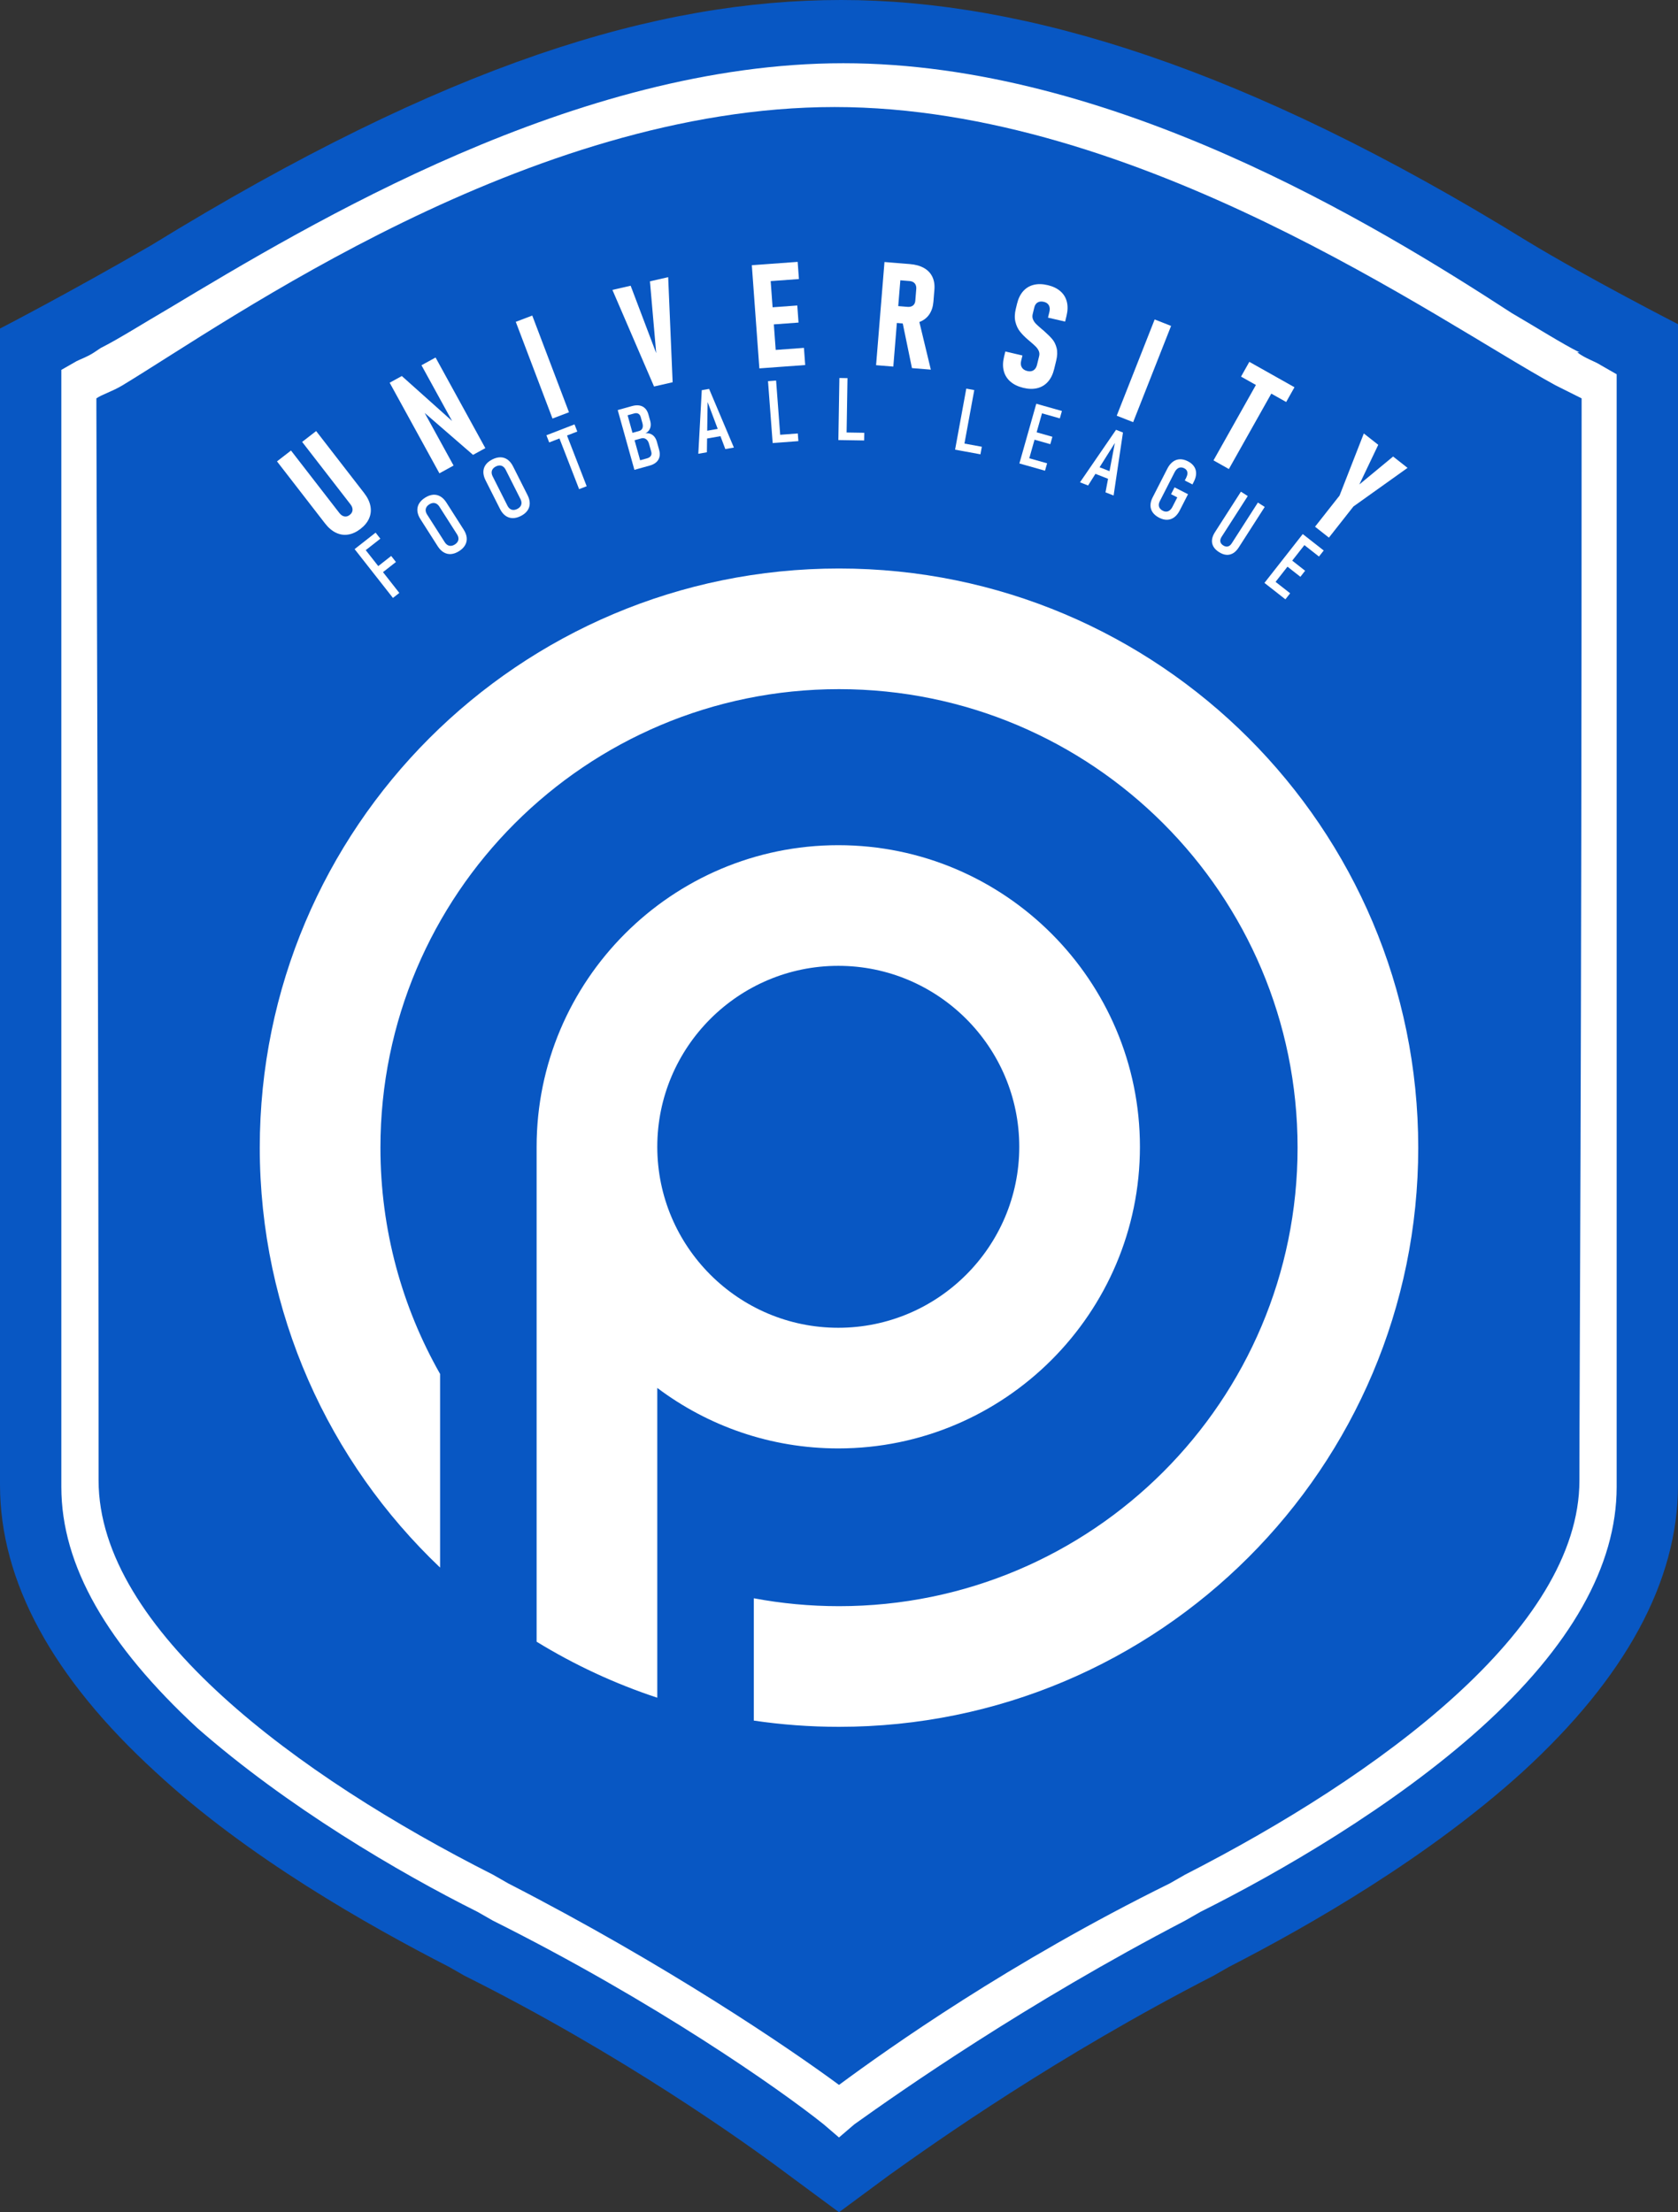 <?xml version="1.0" encoding="UTF-8"?><svg id="_레이어_2" xmlns="http://www.w3.org/2000/svg" viewBox="0 0 618.867 816"><rect x="0" y="0" width="618.867" height="816" fill="#333333" stroke="none"/><g id="_레이어_1-2"><path d="m0,121.188v426.582C0,583.319,19.39,618.867,57.362,653.608c33.933,31.509,78.368,56.554,108.261,71.905l5.655,3.232c58.17,29.085,103.414,61.402,119.572,73.521l18.582,13.735,18.582-13.735c16.966-12.119,61.402-43.628,119.572-73.521l5.655-3.232c29.893-15.351,73.521-40.396,108.261-71.905,37.972-34.741,57.362-70.289,57.362-105.838V119.572s-33.125-16.966-55.747-30.701C459.707,25.046,378.107,0,310.242,0S164.816,23.43,55.747,90.487C25.046,108.261,0,121.188,0,121.188" style="fill:#0857c3;"/><path d="m590.59,134.818c-2.424-1.616-5.655-2.424-8.887-4.848h.808c-6.463-3.232-15.351-8.887-25.046-14.543-50.899-33.125-147.85-92.103-246.416-92.103h0c-98.566,0-196.325,58.978-248.84,90.487-9.695,5.655-18.582,11.311-25.046,14.543l-2.424,1.616c-2.424,1.616-4.848,2.424-6.463,3.232l-5.655,3.232v412.04c0,29.085,16.966,58.17,50.091,88.871,33.125,29.085,74.329,53.323,103.414,67.865l5.655,3.232c59.786,29.893,105.838,62.21,121.996,75.137l5.655,4.848,5.655-4.848c16.966-12.119,63.018-44.436,121.996-75.137l5.655-3.232c29.085-14.543,71.097-38.78,103.414-67.865,33.125-29.893,50.091-59.786,50.091-88.871V138.049l-5.655-3.232Z" style="fill:#fff;"/><path d="m583.319,150.976c0,244.8-.808,356.293-.808,395.073,0,54.939-74.329,109.069-145.426,145.426l-5.655,3.232c-58.978,29.085-103.414,60.594-121.996,74.329-18.582-13.735-63.826-44.436-121.996-74.329l-5.655-3.232c-71.905-36.356-145.426-90.487-145.426-145.426,0-37.972,0-150.273-.808-395.073v-4.04c2.424-1.616,5.655-2.424,9.695-4.848,38.78-23.43,149.465-102.606,262.574-102.606,112.301,0,222.986,79.176,265.806,102.606l9.695,4.848v4.04Z" style="fill:#0857c3;"/><g><path d="m309.167,311.753c-61.345,0-111.254,49.909-111.254,111.254v182.554c13.867,8.505,28.78,15.468,44.502,20.656v-114.267c18.607,14.001,41.727,22.311,66.752,22.311,61.345,0,111.254-49.909,111.254-111.254s-49.909-111.254-111.254-111.254Zm0,178.006c-36.808,0-66.752-29.944-66.752-66.752s29.944-66.752,66.752-66.752,66.752,29.944,66.752,66.752-29.944,66.752-66.752,66.752Z" style="fill:#fff;"/><path d="m309.434,209.696c-117.985,0-213.629,95.644-213.629,213.629,0,60.966,25.54,115.967,66.504,154.889v-71.422c-14-24.628-22.002-53.112-22.002-83.467,0-93.408,75.722-169.127,169.127-169.127s169.127,75.722,169.127,169.127-75.722,169.127-169.127,169.127c-10.734,0-21.236-1.003-31.414-2.914v45.119c10.254,1.511,20.742,2.298,31.414,2.298,117.985,0,213.629-95.644,213.629-213.629s-95.644-213.629-213.629-213.629Z" style="fill:#fff;"/></g><g><path d="m130.785,202.546l2.353-1.847,14.136,18.008-2.353,1.847-14.136-18.008Zm1.239-.972l6.502-5.104,1.75,2.229-6.502,5.104-1.75-2.229Zm6.368,8.112l5.883-4.618,1.75,2.229-5.883,4.618-1.75-2.23Z" style="fill:#fff;"/><path d="m166.368,204.366c-.96.077-1.859-.128-2.698-.614-.839-.486-1.583-1.238-2.232-2.255l-6.384-10.009c-.654-1.026-1.025-2.022-1.112-2.988-.087-.965.109-1.865.586-2.699.477-.833,1.22-1.571,2.229-2.215,1.009-.644,1.992-1.006,2.948-1.087.957-.081,1.854.121,2.694.607.839.486,1.586,1.242,2.241,2.269l6.384,10.009c.649,1.018,1.017,2.01,1.104,2.975.087.966-.107,1.868-.581,2.705s-1.216,1.578-2.224,2.222c-1.009.643-1.993,1.003-2.953,1.08Zm2.44-4.591c.225-.398.316-.827.273-1.285-.043-.458-.22-.931-.531-1.417l-6.485-10.168c-.311-.487-.664-.846-1.061-1.079s-.824-.33-1.28-.295c-.457.036-.924.206-1.402.511s-.829.656-1.054,1.055c-.225.398-.316.827-.272,1.285.043.458.22.931.53,1.417l6.486,10.169c.311.487.664.846,1.061,1.079.397.232.824.331,1.28.294.456-.035.924-.206,1.401-.511.478-.305.83-.656,1.054-1.055Z" style="fill:#fff;"/><path d="m189.037,191.108c-.962-.02-1.836-.314-2.622-.882-.786-.567-1.45-1.39-1.994-2.468l-5.345-10.6c-.548-1.087-.817-2.116-.806-3.085.01-.969.295-1.844.854-2.625.558-.781,1.372-1.441,2.44-1.98s2.083-.8,3.043-.785c.96.016,1.833.307,2.619.875.786.568,1.453,1.395,2.001,2.482l5.345,10.601c.543,1.078.81,2.102.799,3.071-.011.97-.294,1.847-.85,2.633-.556.786-1.368,1.448-2.437,1.987-1.068.538-2.084.798-3.046.778Zm2.89-4.323c.264-.374.397-.791.401-1.251.003-.46-.125-.948-.385-1.463l-5.429-10.769c-.26-.516-.576-.909-.948-1.18-.372-.271-.786-.412-1.244-.422-.457-.01-.939.112-1.445.367-.506.255-.891.57-1.156.944-.264.374-.398.791-.401,1.251s.126.948.385,1.463l5.43,10.769c.26.516.576.909.947,1.18.372.271.786.412,1.244.422.457.01.939-.112,1.446-.367.506-.255.891-.57,1.155-.944Z" style="fill:#fff;"/><path d="m201.523,160.553l10.365-4.018,1.024,2.643-10.364,4.018-1.025-2.643Zm4.465.279l2.789-1.081,7.598,19.598-2.789,1.082-7.598-19.599Z" style="fill:#fff;"/><path d="m227.821,151.257l2.881-.804,6.152,22.051-2.881.804-6.152-22.051Zm7.21,18.814l3.625-1.011c.647-.181,1.105-.482,1.374-.906.269-.423.32-.934.153-1.53l-.804-2.881c-.155-.556-.379-1.006-.67-1.35-.292-.343-.632-.573-1.018-.689-.386-.115-.802-.111-1.247.013l-3.473.969-.761-2.73,3.473-.969c.607-.169,1.019-.507,1.237-1.015.218-.508.221-1.141.01-1.899l-.626-2.245c-.164-.586-.457-.995-.881-1.225-.424-.23-.929-.264-1.515-.1l-3.504.978-.761-2.73,3.458-.965c1.011-.282,1.926-.352,2.745-.21.819.142,1.508.492,2.067,1.05.559.558.968,1.302,1.228,2.232l.651,2.336c.192.688.251,1.33.178,1.928-.073.598-.272,1.128-.595,1.588-.324.461-.762.834-1.315,1.119.675-.079,1.295-.007,1.859.217.564.224,1.045.583,1.445,1.076s.703,1.114.912,1.863l.812,2.912c.268.961.314,1.828.137,2.602-.176.774-.566,1.436-1.17,1.986-.604.55-1.402.963-2.392,1.239l-3.867,1.079-.762-2.73Z" style="fill:#fff;"/><path d="m258.826,143.916l2.699-.47,9.142,21.645-3.164.552-6.522-17.339-.272,18.523-3.164.552,1.281-23.462Zm.712,15.187l6.686-1.165.484,2.776-6.685,1.165-.484-2.776Z" style="fill:#fff;"/><path d="m283.251,140.596l2.983-.224,1.719,22.829-2.983.225-1.719-22.829Zm3.107,19.882l7.882-.594.213,2.826-7.882.594-.213-2.826Z" style="fill:#fff;"/><path d="m309.577,139.427l2.991.049-.378,22.89-2.991-.05.378-22.89Zm1.274,20.083l7.903.131-.047,2.834-7.903-.131.047-2.834Z" style="fill:#fff;"/><path d="m356.379,143.342l2.942.541-4.134,22.517-2.942-.54,4.134-22.517Zm-2.042,20.02l7.774,1.427-.512,2.787-7.774-1.427.512-2.787Z" style="fill:#fff;"/><path d="m382.194,148.921l2.879.815-6.235,22.028-2.878-.814,6.235-22.028Zm-3.963,19.725l7.954,2.252-.772,2.727-7.954-2.252.772-2.727Zm2.71-9.575l7.196,2.037-.772,2.727-7.196-2.037.772-2.727Zm2.753-9.726l7.953,2.252-.772,2.727-7.953-2.252.772-2.727Z" style="fill:#fff;"/><path d="m411.614,158.535l2.549,1.003-3.454,23.241-2.989-1.175,3.452-18.201-9.87,15.677-2.989-1.176,13.301-19.369Zm-7.293,13.34l6.316,2.483-1.031,2.623-6.316-2.483,1.031-2.623Z" style="fill:#fff;"/><path d="m438.155,182.3l-3.045,5.959c-.563,1.103-1.236,1.947-2.018,2.531s-1.645.895-2.589.932c-.944.036-1.93-.208-2.958-.734-1.047-.535-1.845-1.187-2.395-1.957-.55-.77-.83-1.623-.84-2.56-.01-.937.249-1.924.779-2.961l5.438-10.641c.563-1.103,1.236-1.947,2.018-2.531.782-.585,1.644-.895,2.589-.932.944-.036,1.93.208,2.958.733,1.009.516,1.772,1.156,2.289,1.921.517.765.77,1.625.759,2.58-.01.956-.288,1.966-.833,3.031l-.516,1.009-2.832-1.447.516-1.009c.267-.524.419-1.012.456-1.464s-.043-.85-.239-1.192c-.197-.342-.505-.621-.926-.835-.468-.239-.922-.341-1.363-.308-.442.034-.849.203-1.223.507-.374.304-.703.737-.99,1.298l-5.438,10.641c-.253.496-.378.965-.375,1.409.003.443.131.845.384,1.204.253.359.622.663,1.108.911.467.239.918.342,1.353.311.434-.031.839-.196,1.215-.493.376-.297.705-.721.986-1.273l1.777-3.477-2.299-1.175,1.289-2.524,4.963,2.536Z" style="fill:#fff;"/><path d="m447.508,201.58c-.43-.768-.596-1.598-.499-2.489.098-.891.458-1.822,1.082-2.795l9.58-14.936,2.518,1.615-9.648,15.042c-.408.636-.562,1.227-.462,1.77.1.545.45,1.009,1.051,1.394.61.391,1.185.52,1.725.387.541-.133,1.015-.518,1.423-1.154l9.648-15.043,2.518,1.615-9.58,14.936c-.623.972-1.322,1.687-2.095,2.145-.774.457-1.599.651-2.477.581s-1.789-.408-2.734-1.015c-.937-.6-1.62-1.285-2.05-2.053Z" style="fill:#fff;"/><path d="m480.472,196.994l2.354,1.847-14.129,18.013-2.354-1.846,14.129-18.014Zm-11.153,16.746l6.504,5.101-1.749,2.23-6.504-5.102,1.749-2.23Zm6.141-7.83l5.885,4.616-1.749,2.23-5.885-4.616,1.749-2.23Zm6.238-7.953l6.504,5.101-1.749,2.23-6.504-5.101,1.749-2.23Z" style="fill:#fff;"/></g><g><path d="m128.386,197.186c-1.552.239-3.053.007-4.504-.695s-2.792-1.849-4.023-3.44l-17.702-22.867,5.167-4,17.815,23.012c.568.733,1.189,1.165,1.864,1.294.676.13,1.332-.052,1.968-.545.65-.503,1.001-1.1,1.051-1.793.05-.691-.208-1.404-.775-2.137l-17.815-23.013,5.167-4,17.702,22.867c1.232,1.591,2.002,3.179,2.311,4.765.31,1.585.154,3.1-.466,4.542-.62,1.443-1.684,2.748-3.192,3.915-1.494,1.156-3.017,1.854-4.569,2.093Z" style="fill:#fff;"/><path d="m143.713,141.168l4.486-2.463,20.117,17.994-.129,1.238-12.743-23.21,5.198-2.854,18.35,33.423-4.532,2.488-19.318-16.756.093-1.249,12.048,21.945-5.222,2.867-18.35-33.424Z" style="fill:#fff;"/><path d="m209.848,152.07l-6.085,2.31-13.542-35.672,6.084-2.31,13.542,35.671Z" style="fill:#fff;"/><path d="m225.864,106.932l6.728-1.537,9.424,24.872-2.313-26.497,6.728-1.537,1.643,38.763-6.856,1.567-15.355-35.631Z" style="fill:#fff;"/><path d="m277.282,97.827l6.49-.474,2.778,38.054-6.49.474-2.778-38.054Zm2.879-.21l14.028-1.024.462,6.334-14.028,1.024-.462-6.334Zm1.167,15.991l12.72-.929.461,6.307-12.72.929-.461-6.307Zm1.149,15.729l14.028-1.024.462,6.334-14.028,1.024-.462-6.334Z" style="fill:#fff;"/><path d="m326.205,96.646l6.356.517-3.096,38.056-6.356-.517,3.096-38.056Zm1.623,15.982l6.853.557c.558.045,1.05-.015,1.476-.182.426-.167.759-.429.998-.788.24-.358.381-.799.424-1.322l.345-4.237c.047-.575-.017-1.081-.193-1.516-.175-.435-.459-.779-.851-1.03-.392-.251-.867-.4-1.425-.445l-6.853-.557.506-6.225,6.461.525c2.057.168,3.787.646,5.188,1.436,1.401.79,2.432,1.866,3.094,3.227.661,1.362.918,2.949.771,4.762l-.362,4.446c-.152,1.866-.666,3.435-1.541,4.706-.876,1.271-2.074,2.196-3.596,2.775-1.522.579-3.303.785-5.342.618l-6.46-.525.506-6.225Zm4.873,5.478l6.035-.72,4.566,18.959-6.958-.566-3.643-17.673Z" style="fill:#fff;"/><path d="m372.642,140.753c-1.218-1.062-2.03-2.367-2.436-3.916-.406-1.548-.376-3.282.092-5.203l.484-1.989,6.31,1.483-.484,1.989c-.228.935-.143,1.734.253,2.398.396.664,1.062,1.11,1.997,1.337.918.223,1.692.133,2.322-.272.629-.405,1.056-1.066,1.28-1.984l.789-3.238c.166-.68.118-1.317-.142-1.912-.26-.594-.648-1.148-1.162-1.66-.515-.512-1.228-1.15-2.141-1.912-.059-.051-.115-.1-.166-.149-.052-.049-.107-.098-.166-.149l-.294-.234c-1.207-1.032-2.203-2.044-2.988-3.037-.785-.992-1.349-2.188-1.693-3.586-.344-1.398-.294-3.006.149-4.825l.465-1.912c.46-1.887,1.215-3.418,2.266-4.593s2.353-1.952,3.903-2.331c1.55-.378,3.295-.332,5.233.14,1.887.46,3.423,1.211,4.609,2.257,1.186,1.045,1.969,2.339,2.35,3.881.381,1.543.337,3.274-.13,5.195l-.509,2.091-6.316-1.457.515-2.116c.232-.952.171-1.755-.183-2.408-.354-.653-.964-1.086-1.831-1.296-.918-.224-1.687-.154-2.306.208-.619.362-1.033.968-1.239,1.818l-.602,2.473c-.17.697-.134,1.345.107,1.944s.596,1.14,1.064,1.623c.467.483,1.134,1.091,2,1.824.166.131.335.271.505.42s.346.3.525.452c.03.025.055.05.077.073.021.024.047.048.077.073,1.229,1.092,2.199,2.062,2.911,2.91s1.232,1.925,1.563,3.23c.33,1.305.276,2.859-.162,4.66l-.751,3.085c-.468,1.921-1.23,3.477-2.285,4.67-1.056,1.192-2.36,1.982-3.912,2.369-1.553.387-3.29.347-5.21-.121-1.938-.472-3.516-1.239-4.734-2.301Z" style="fill:#fff;"/><path d="m417.917,155.719l-6.054-2.386,13.99-35.498,6.054,2.386-13.99,35.499Z" style="fill:#fff;"/><path d="m464.689,139.35l5.672,3.191-17.137,30.465-5.672-3.191,17.137-30.465Zm-3.919-5.878l16.65,9.366-3.062,5.443-16.65-9.366,3.062-5.443Z" style="fill:#fff;"/><path d="m499.158,186.823l-9.041,11.485-5.114-4.025,9.041-11.485,8.952-22.911,5.32,4.188-6.968,14.62,12.452-10.303,5.32,4.188-19.962,14.243Z" style="fill:#fff;"/></g></g></svg>